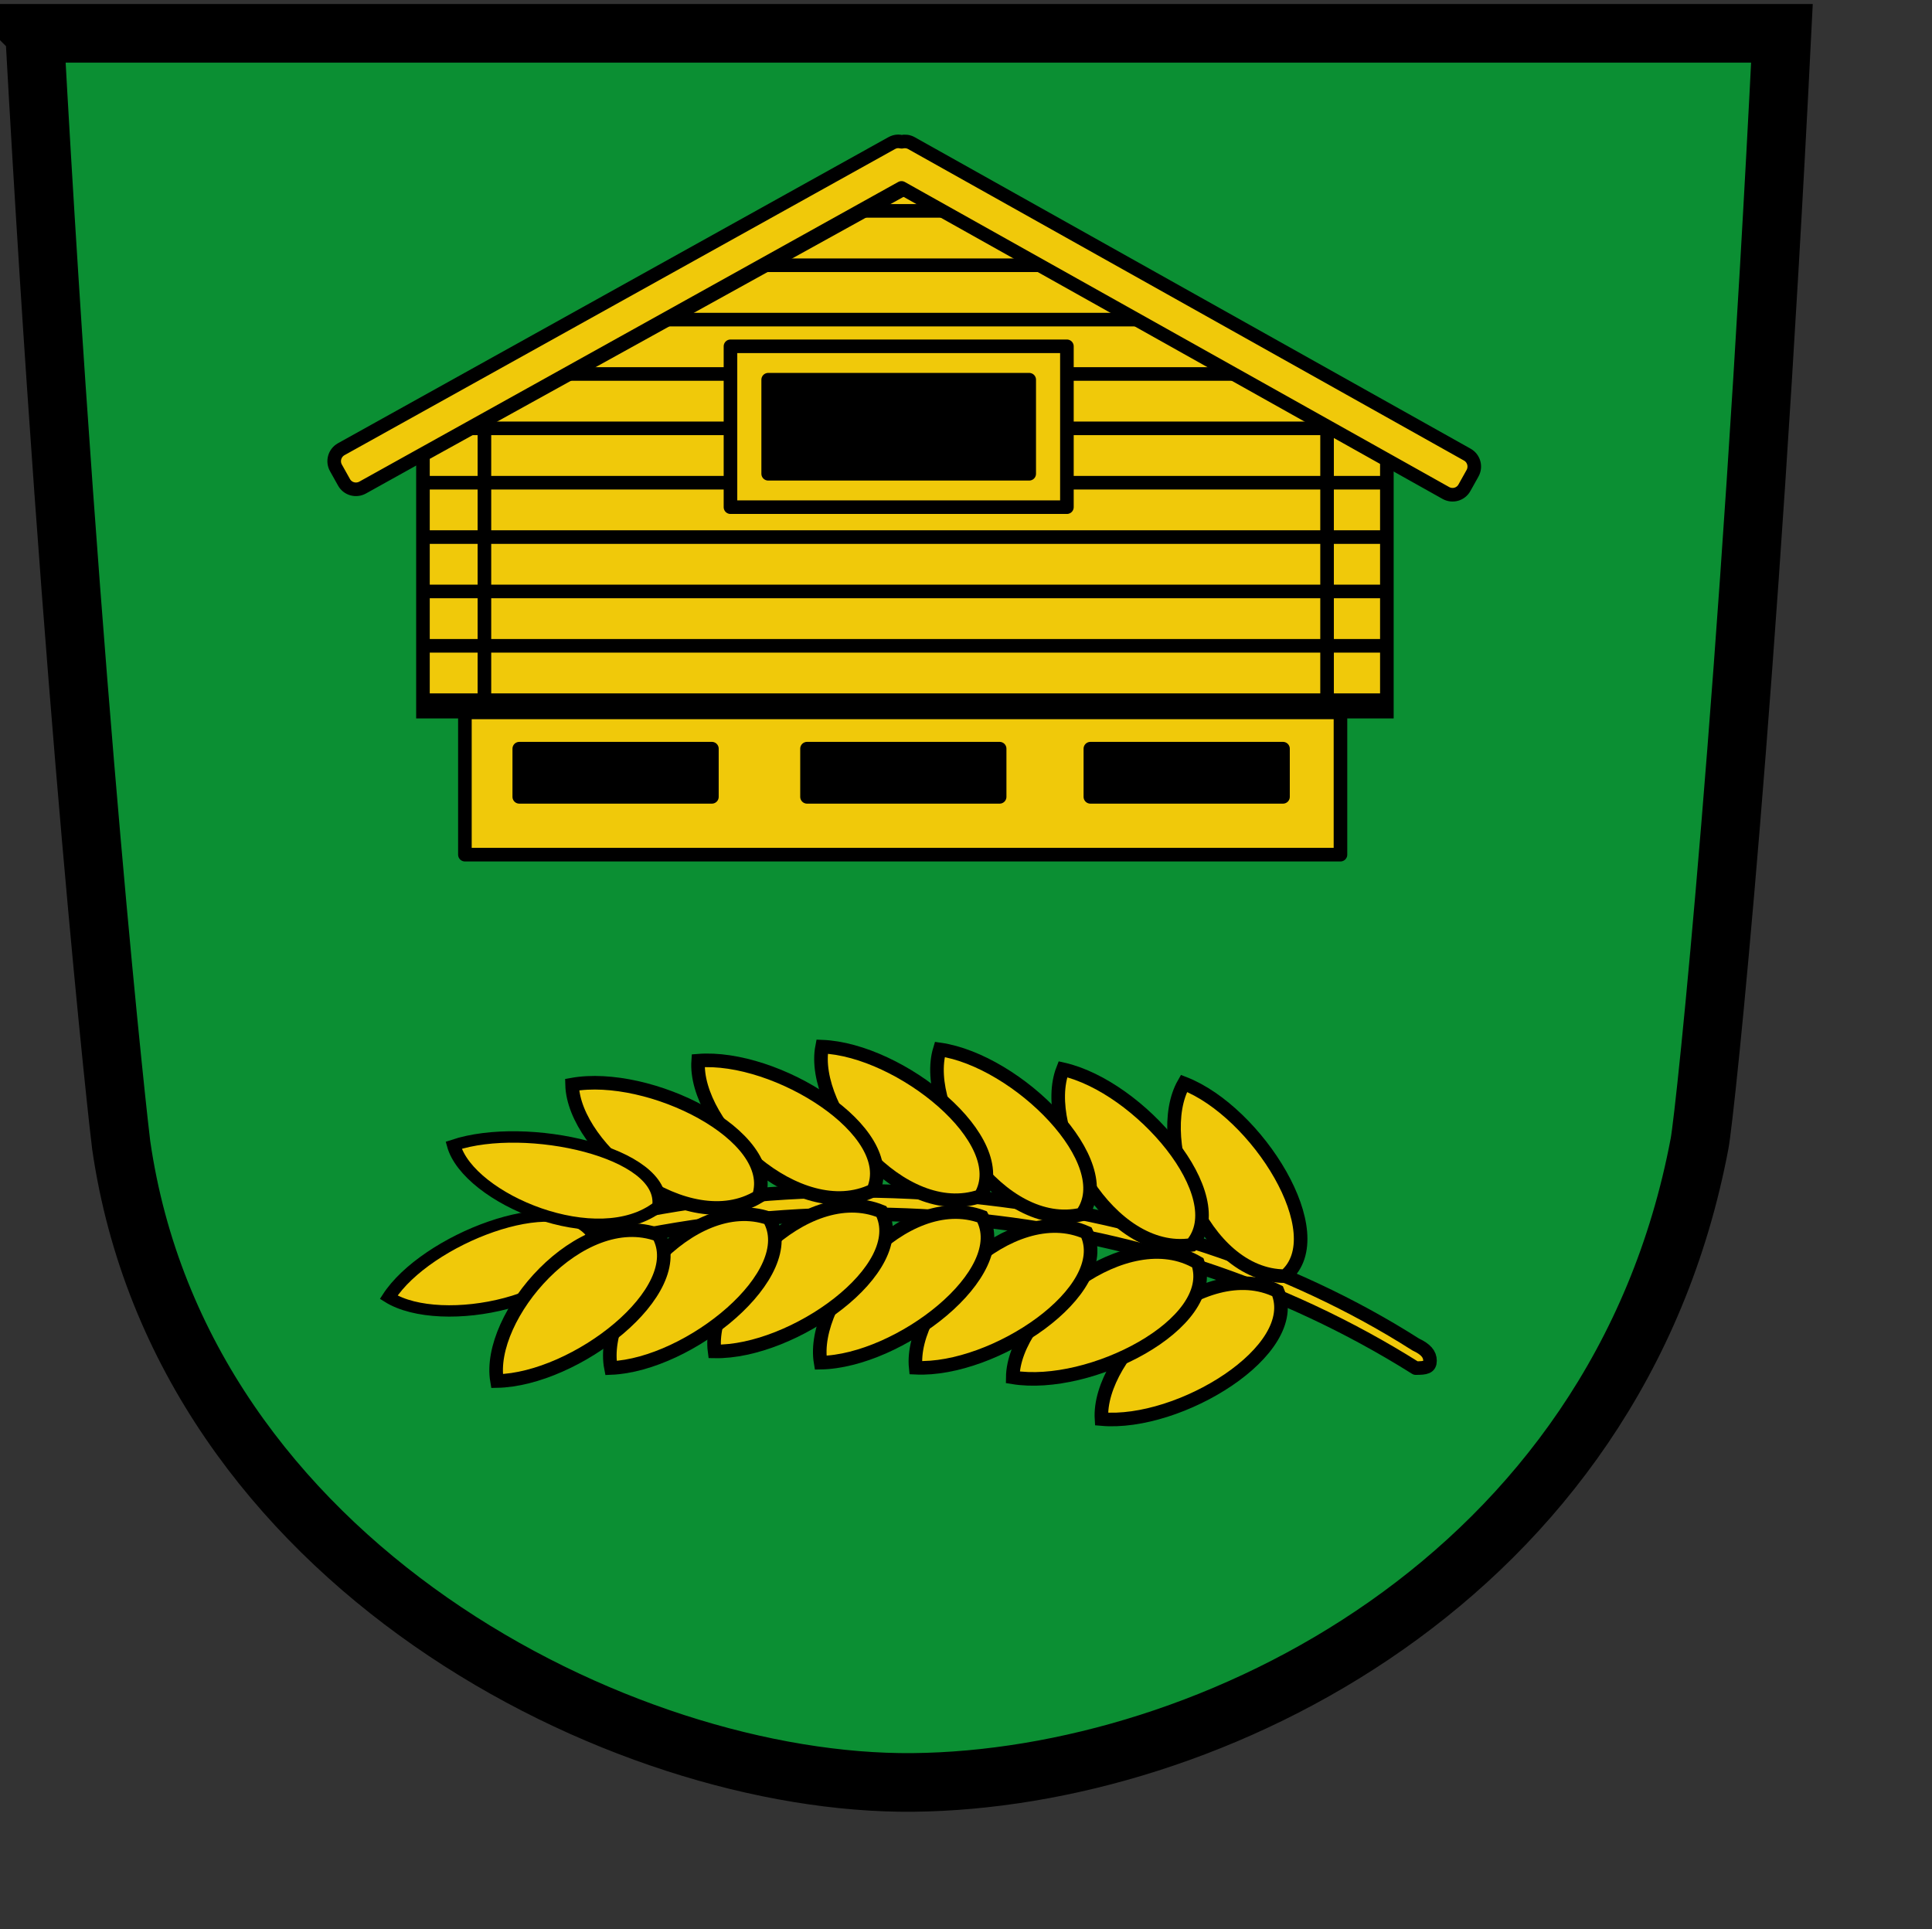 <?xml version="1.0" encoding="UTF-8" standalone="no"?>
<!-- Created with Inkscape (http://www.inkscape.org/) -->
<svg xmlns:rdf="http://www.w3.org/1999/02/22-rdf-syntax-ns#" xmlns="http://www.w3.org/2000/svg" height="532.29pt" width="533.07pt" version="1.0" xmlns:cc="http://creativecommons.org/ns#" xmlns:xlink="http://www.w3.org/1999/xlink" xmlns:dc="http://purl.org/dc/elements/1.1/">
 <rect width="100%" height="100%" fill="#333333" stroke="none"/>
 <defs></defs>

 <a/>
 <g fill-rule="nonzero" transform="matrix(5.055,0,0,5.338,-240.593,652.23)" stroke="#000" stroke-miterlimit="4" fill="#FFF">
  <path fill="#FFF" d="M9.5,37.6c-0.3,0.5,0,0.9,0.5,0.9h28.2c0.5,0,0.8-0.4,0.5-0.9l-14.3-26.6c-0.3-0.5-0.7-0.5-0.9,0l-14,26.6z"/>
 </g>
 <a transform="translate(814.746,-102.609)"/>
 <a transform="translate(1266.655,-123.286)"/>
 <a transform="translate(1575.451,-331.611)"/>
 <a transform="translate(979.62,-308.05)"/>
 <g transform="translate(-767.847,15.627)">
  <path stroke-linejoin="miter" d="M780.59-3.356h642.81c-12.2,244.6-28.1,396.58-30.3,408.38-30.3,160.49-180.4,234-289.4,235.05-106.87,1.04-268.99-80.4-291.27-234.48-0.65-4.48-18.12-159.58-31.84-408.95z" fill-rule="evenodd" stroke="#000" stroke-linecap="butt" stroke-miterlimit="4" stroke-dasharray="none" stroke-width="21.571" fill="#0b8f33"/>
  <g transform="matrix(0.819,0,0,0.819,813.52,33.819)">
   <path stroke-linejoin="round" d="M160.57,503.53c139.86-51.53,306.26-32.19,419.58,40,4.55,2.12,6.43,4.36,6.43,7.3s-1.88,3.3-6.43,3.3c-119.83-75.43-278.05-89.71-419.58-40-4.55,0-6.43-0.36-6.43-3.3s1.88-5.18,6.43-7.3z" stroke-dashoffset="0" stroke="#000" stroke-miterlimit="4" stroke-width="6.102" fill="#f0c90a"/>
   <path id="path1870" stroke-linejoin="miter" d="M476.06,426.25c32.76,12.72,67.53,67.78,45.48,86.59-37.4,0.04-60.08-61.19-45.48-86.59z" fill-rule="evenodd" stroke="#000" stroke-linecap="butt" stroke-miterlimit="4" stroke-dasharray="none" stroke-width="6.102" fill="#f0c90a"/>
   <use xlink:href="#path1870" transform="matrix(0.123,-0.829,0.992,0.103,-362.561,873.057)" height="780.36" width="690.09" y="0" x="0"/>
   <use xlink:href="#path1870" transform="matrix(0.989,-0.148,0.148,0.989,-112.234,68.801)" height="780.36" width="690.09" y="0" x="0"/>
   <use xlink:href="#path1870" transform="matrix(0.974,-0.225,0.225,0.974,-193.208,102.946)" height="780.36" width="690.09" y="0" x="0"/>
   <use xlink:href="#path1870" transform="matrix(0.946,-0.325,0.325,0.946,-275.368,161.236)" height="780.36" width="690.09" y="0" x="0"/>
   <use xlink:href="#path1870" transform="matrix(0.901,-0.435,0.435,0.901,-356.498,239.095)" height="780.36" width="690.09" y="0" x="0"/>
   <use xlink:href="#path1870" transform="matrix(0.854,-0.52,0.52,0.854,-427.004,310.337)" height="780.36" width="690.09" y="0" x="0"/>
   <use xlink:href="#path1870" transform="matrix(0.733,-0.571,0.68,0.616,-490.777,463.299)" height="780.36" width="690.09" y="0" x="0"/>
   <use xlink:href="#path1870" transform="matrix(0.896,0.443,0.443,-0.896,-176.36,748.05)" height="780.36" width="690.09" y="0" x="0"/>
   <use xlink:href="#path1870" transform="matrix(0.861,0.508,0.508,-0.861,-227.267,683.447)" height="780.36" width="690.09" y="0" x="0"/>
   <use xlink:href="#path1870" transform="matrix(0.914,0.406,0.406,-0.914,-252.612,750.286)" height="780.36" width="690.09" y="0" x="0"/>
   <use xlink:href="#path1870" transform="matrix(0.938,0.345,0.345,-0.938,-280.748,787.28)" height="780.36" width="690.09" y="0" x="0"/>
   <use xlink:href="#path1870" transform="matrix(0.925,0.38,0.38,-0.925,-337.111,760.015)" height="780.36" width="690.09" y="0" x="0"/>
   <use xlink:href="#path1870" transform="matrix(0.946,0.323,0.323,-0.946,-369.362,803.557)" height="780.36" width="690.09" y="0" x="0"/>
   <use xlink:href="#path1870" transform="matrix(0.939,0.344,0.344,-0.939,-426.159,796.432)" height="780.36" width="690.09" y="0" x="0"/>
  </g>
  <g transform="translate(756,-54)">
   <path stroke-linejoin="miter" d="M345.41,107.29l-177.96,98.41v94.46h354.61v-94.45l-176.65-98.42z" fill-rule="evenodd" stroke="#000" stroke-linecap="butt" stroke-miterlimit="4" stroke-dasharray="none" stroke-width="5" fill="#f0c90a"/>
   <rect stroke-linejoin="round" stroke-dasharray="none" stroke-dashoffset="0" height="52.326" width="322.11" stroke="#000" stroke-miterlimit="4" y="300.45" x="182.88" stroke-width="5" fill="#f0c90a"/>
   <rect id="rect3680" stroke-linejoin="round" stroke-dasharray="none" stroke-dashoffset="0" height="17.717" width="70.866" stroke="#000" stroke-miterlimit="4" y="313.79" x="202.88" stroke-width="5" fill="#000"/>
   <use xlink:href="#rect3680" transform="translate(105.858,0)" height="780.36" width="690.09" y="0" x="0"/>
   <use xlink:href="#rect3680" transform="translate(210.101,0)" height="780.36" width="690.09" y="0" x="0"/>
   <use xlink:href="#path3702" transform="translate(0,-100)" height="780.36" width="690.09" y="0" x="0"/>
   <use xlink:href="#path3702" transform="matrix(0.815,0,0,1,58.66,-120)" height="780.36" width="690.09" y="0" x="0"/>
   <path id="path4599" stroke-linejoin="miter" d="M500.06,295.72v-105.87" stroke="#000" stroke-linecap="butt" stroke-miterlimit="4" stroke-dasharray="none" stroke-width="5" fill="none"/>
   <use xlink:href="#path3702" transform="matrix(0.562,0,0,1,148.051,-140)" height="780.36" width="690.09" y="0" x="0"/>
   <use xlink:href="#path3702" transform="matrix(0.378,0,0,1,213.232,-160)" height="780.36" width="690.09" y="0" x="0"/>
   <use xlink:href="#path3702" transform="matrix(0.215,0,0,1,263.756,-180)" height="780.36" width="690.09" y="0" x="0"/>
   <use xlink:href="#path4599" transform="matrix(1,0,0,0.994,-310,1.12)" height="780.36" width="690.09" y="0" x="0"/>
   <path stroke-linejoin="round" d="M342.25,90.375c-0.81,0.012-1.61,0.23-2.37,0.656l-202.5,112.59c-2.44,1.37-3.31,4.45-1.94,6.88l2.97,5.31c1.36,2.44,4.44,3.27,6.87,1.91l198.22-110.22,200.25,112.22c2.43,1.36,5.48,0.53,6.84-1.91l2.97-5.31c1.37-2.43,0.53-5.51-1.9-6.88l-204.5-114.59c-1.14-0.639-2.42-0.771-3.6-0.5-0.01,0.003-0.02-0.002-0.03,0-0.02-0.005-0.04,0.005-0.06,0-0.39-0.09-0.81-0.162-1.22-0.156z" stroke-dashoffset="0" stroke="#000" stroke-miterlimit="4" stroke-dasharray="none" stroke-width="5" fill="#f0c90a"/>
   <path id="path3702" stroke-linejoin="miter" d="M166.39,295.95h355.68" stroke="#000" stroke-linecap="butt" stroke-miterlimit="4" stroke-dasharray="none" stroke-width="5" fill="none"/>
   <use xlink:href="#path3702" transform="translate(0,-20)" height="780.36" width="690.09" y="0" x="0"/>
   <use xlink:href="#path3702" transform="translate(0,-40)" height="780.36" width="690.09" y="0" x="0"/>
   <use xlink:href="#path3702" transform="translate(0,-60)" height="780.36" width="690.09" y="0" x="0"/>
   <use xlink:href="#path3702" transform="translate(0,-80)" height="780.36" width="690.09" y="0" x="0"/>
   <rect stroke-linejoin="round" stroke-dasharray="none" stroke-dashoffset="0" height="59.173" width="123.77" stroke="#000" stroke-miterlimit="4" y="165.77" x="280.58" stroke-width="5" fill="#f0c90a"/>
   <rect stroke-linejoin="round" stroke-dasharray="none" stroke-dashoffset="0" height="34.594" width="96.033" stroke="#000" stroke-miterlimit="4" y="178.06" x="294.45" stroke-width="5" fill="#000"/>
  </g>
 </g>
</svg>
